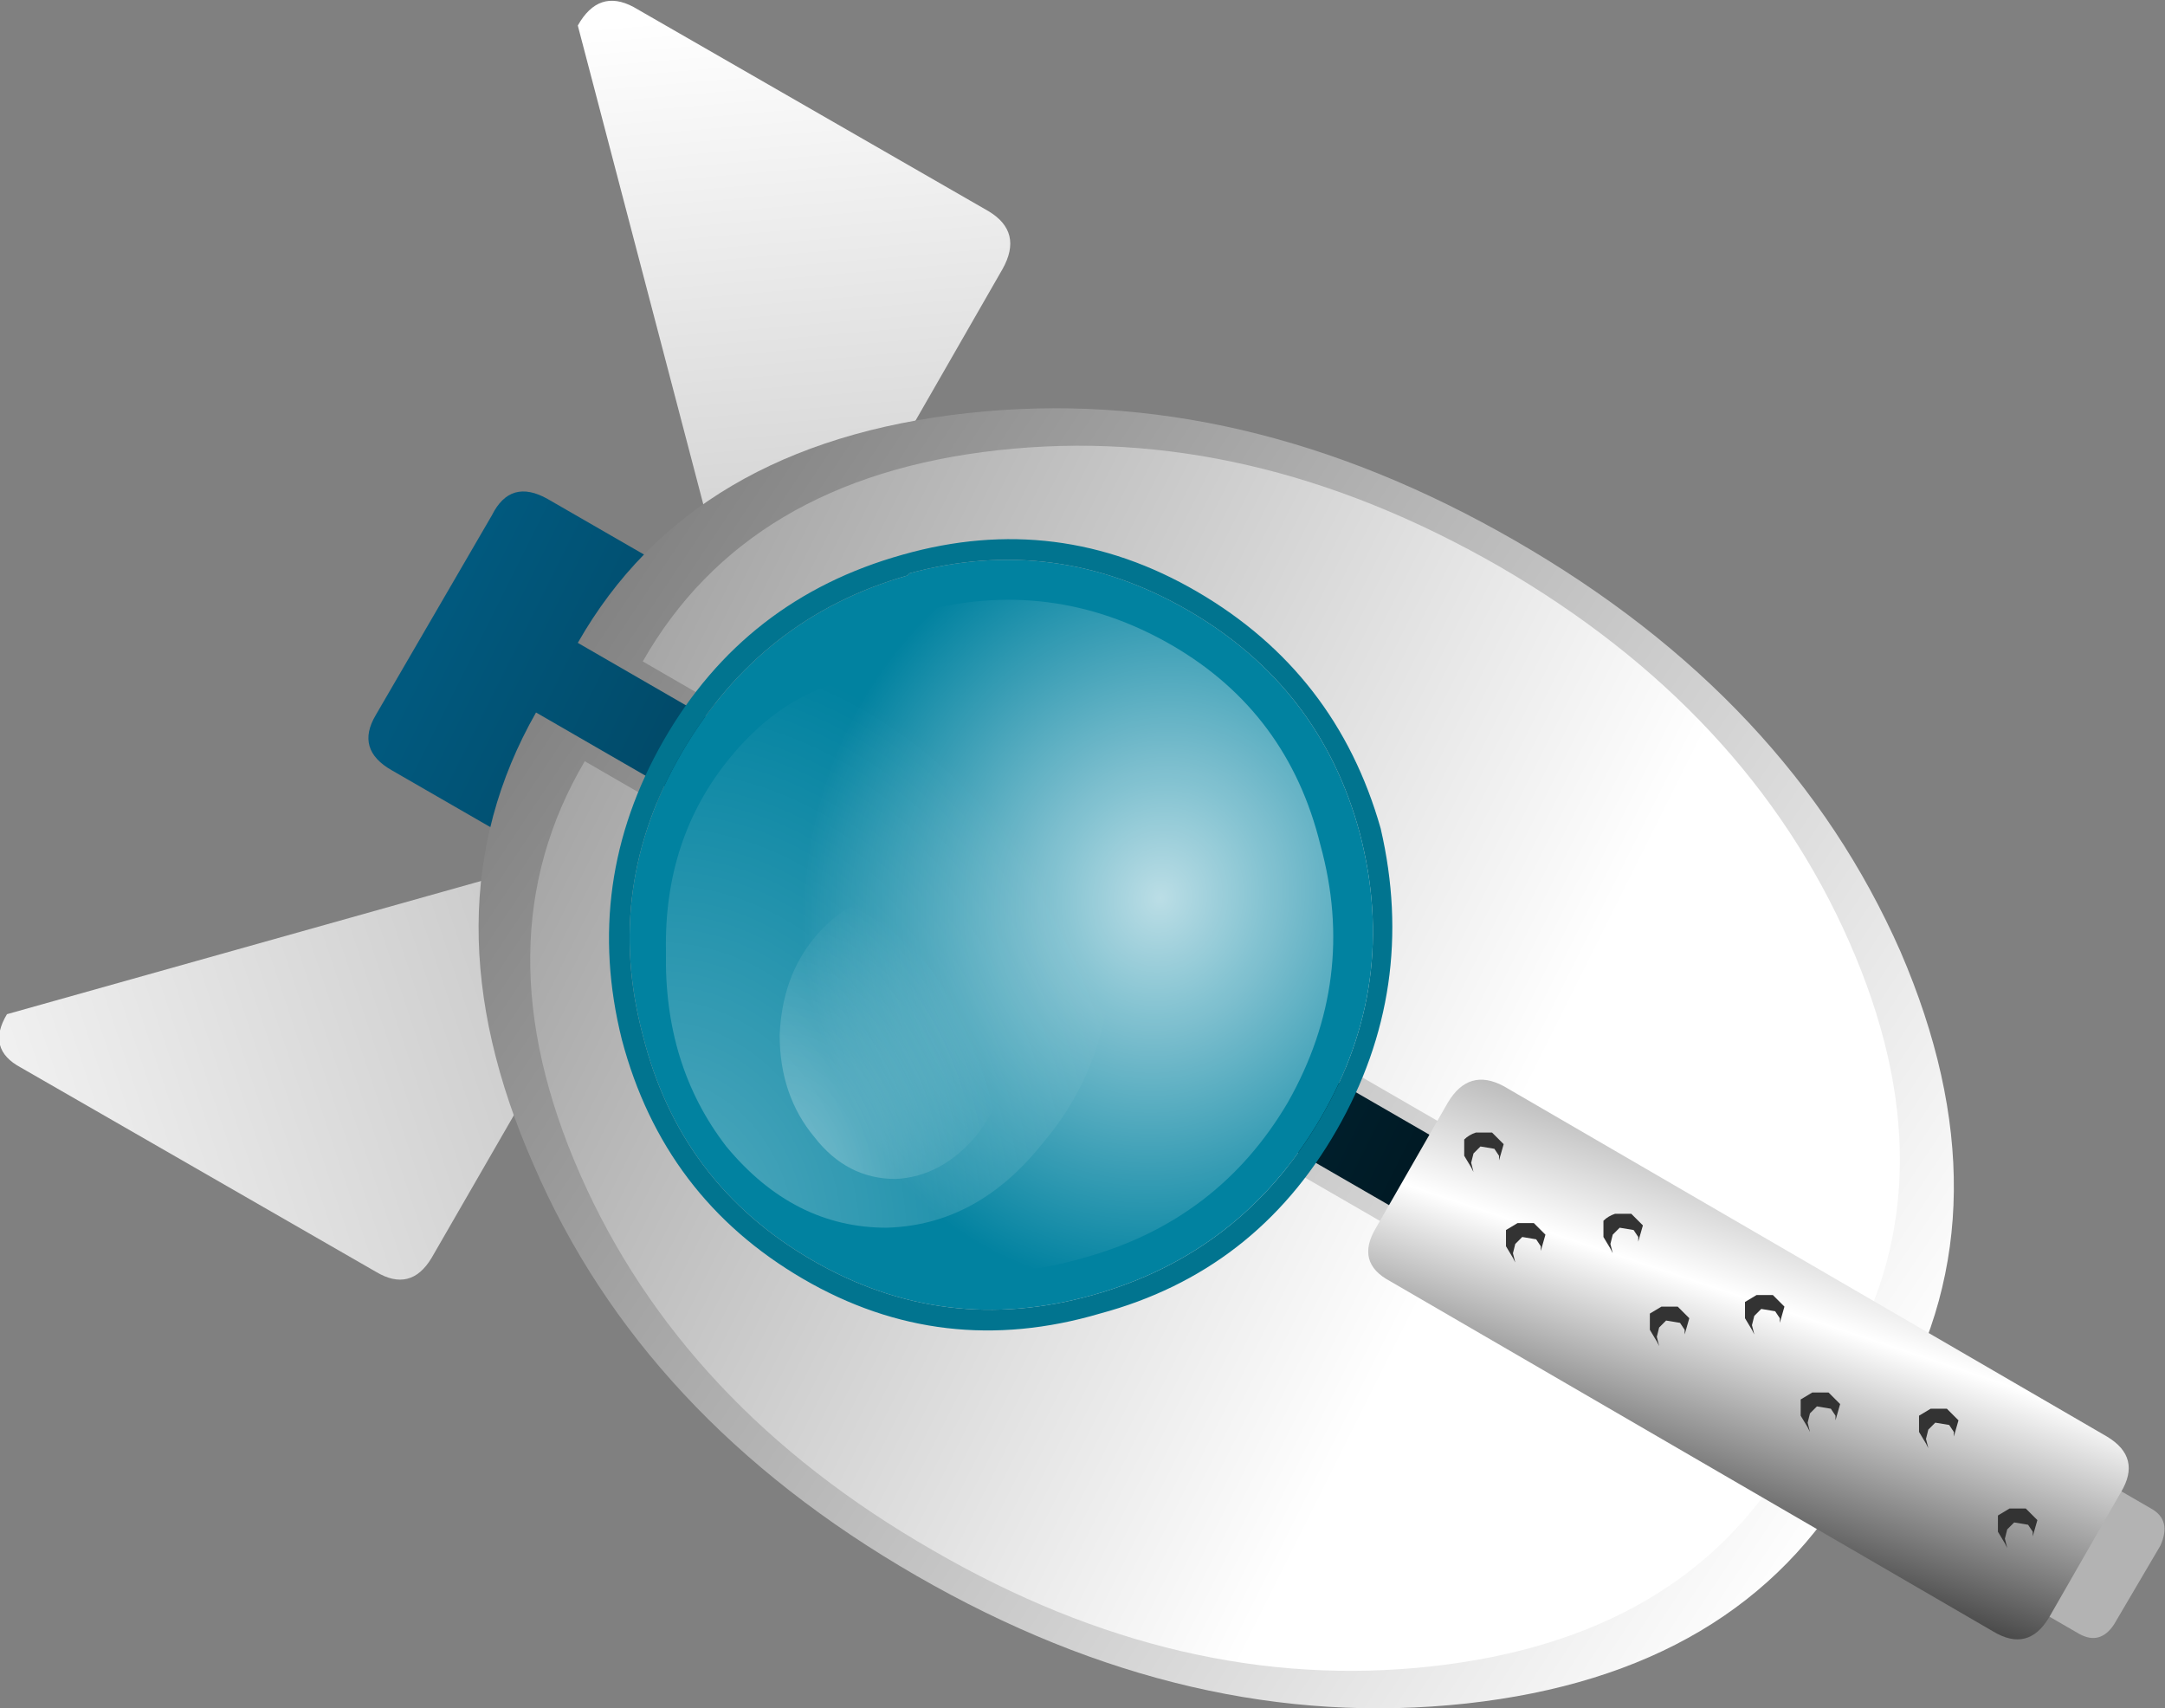 <?xml version="1.0" encoding="UTF-8" standalone="no"?>
<svg xmlns:xlink="http://www.w3.org/1999/xlink" height="36.8px" width="46.65px" xmlns="http://www.w3.org/2000/svg">
  <rect width="100%" height="100%" fill="#808080" stroke="none"/>
  <g transform="matrix(1.0, 0.0, 0.0, 1.0, 0.0, 0.0)">
    <path d="M39.9 26.95 Q40.7 27.4 40.25 28.2 L37.75 32.5 Q37.35 33.25 36.55 32.8 L8.45 16.6 Q7.65 16.15 8.1 15.4 L10.6 11.1 Q11.0 10.3 11.8 10.75 L39.9 26.95" fill="url(#gradient0)" fill-rule="evenodd" stroke="none"/>
    <path d="M13.8 19.3 L9.3 27.1 Q8.85 27.85 8.1 27.4 L0.45 23.0 Q-0.3 22.6 0.15 21.85 L13.5 18.1 Q14.25 18.55 13.8 19.3" fill="url(#gradient1)" fill-rule="evenodd" stroke="none"/>
    <path d="M17.15 13.55 Q16.7 14.35 15.95 13.9 L12.45 0.55 Q12.9 -0.25 13.65 0.15 L21.3 4.55 Q22.05 5.0 21.6 5.8 L17.15 13.55" fill="url(#gradient2)" fill-rule="evenodd" stroke="none"/>
    <path d="M40.85 30.25 L12.45 13.85 Q14.9 9.55 20.85 8.9 26.75 8.25 32.65 11.65 38.55 15.05 40.95 20.5 43.3 25.95 40.85 30.25 M11.55 15.35 L39.95 31.75 Q37.5 36.05 31.6 36.7 25.65 37.35 19.75 33.95 13.85 30.55 11.5 25.1 9.1 19.65 11.55 15.35" fill="url(#gradient3)" fill-rule="evenodd" stroke="none"/>
    <path d="M12.6 16.4 L38.55 31.4 Q36.25 35.3 30.85 35.9 25.45 36.5 20.1 33.4 14.7 30.3 12.5 25.3 10.3 20.3 12.6 16.4" fill="url(#gradient4)" fill-rule="evenodd" stroke="none"/>
    <path d="M39.8 29.25 L13.85 14.25 Q16.1 10.3 21.5 9.7 26.9 9.1 32.3 12.2 37.65 15.3 39.85 20.3 42.05 25.3 39.8 29.25" fill="url(#gradient5)" fill-rule="evenodd" stroke="none"/>
    <path d="M46.35 32.5 Q46.8 32.75 46.55 33.3 L45.55 35.0 Q45.25 35.45 44.8 35.2 L36.5 30.4 Q36.0 30.1 36.25 29.6 L37.25 27.9 Q37.55 27.4 38.05 27.7 L46.35 32.5" fill="#b3b3b3" fill-rule="evenodd" stroke="none"/>
    <path d="M45.4 30.95 Q46.15 31.4 45.7 32.15 L44.15 34.85 Q43.7 35.6 42.95 35.15 L29.95 27.6 Q29.2 27.2 29.65 26.45 L31.2 23.75 Q31.65 23.0 32.4 23.4 L45.4 30.95" fill="url(#gradient6)" fill-rule="evenodd" stroke="none"/>
    <path d="M32.2 24.75 L31.9 24.7 31.75 24.85 31.7 25.05 31.75 25.25 31.7 25.15 31.55 24.9 31.55 24.55 Q31.65 24.45 31.8 24.4 L32.15 24.4 32.4 24.65 32.3 25.0 32.3 24.9 32.2 24.75" fill="#333333" fill-rule="evenodd" stroke="none"/>
    <path d="M33.1 26.7 L32.8 26.65 32.65 26.8 32.6 27.0 32.65 27.2 32.6 27.1 32.45 26.85 32.45 26.5 32.7 26.35 33.05 26.35 33.3 26.6 33.2 26.95 33.2 26.85 33.1 26.7" fill="#333333" fill-rule="evenodd" stroke="none"/>
    <path d="M35.2 26.5 L34.9 26.45 34.75 26.6 34.7 26.8 34.75 27.0 34.7 26.9 34.55 26.65 34.55 26.3 Q34.65 26.2 34.8 26.15 L35.15 26.15 35.4 26.4 35.3 26.75 35.3 26.65 35.2 26.5" fill="#333333" fill-rule="evenodd" stroke="none"/>
    <path d="M36.2 28.5 L35.9 28.45 35.75 28.6 35.7 28.8 35.75 29.0 35.7 28.9 35.55 28.65 35.55 28.3 35.8 28.15 36.15 28.15 36.4 28.4 36.3 28.75 36.3 28.65 36.2 28.5" fill="#333333" fill-rule="evenodd" stroke="none"/>
    <path d="M38.25 28.25 L37.95 28.2 37.8 28.35 37.75 28.55 37.8 28.75 37.75 28.65 37.6 28.4 37.6 28.05 37.85 27.9 38.2 27.9 38.45 28.15 38.35 28.5 38.35 28.4 38.25 28.25" fill="#333333" fill-rule="evenodd" stroke="none"/>
    <path d="M39.45 30.35 L39.15 30.3 39.0 30.45 38.95 30.65 39.0 30.85 38.95 30.75 38.8 30.5 38.8 30.15 39.05 30.0 39.4 30.0 39.65 30.25 39.55 30.6 39.55 30.5 39.45 30.35" fill="#333333" fill-rule="evenodd" stroke="none"/>
    <path d="M42.0 30.7 L41.7 30.65 41.55 30.8 41.5 31.0 41.55 31.2 41.5 31.1 41.35 30.85 41.35 30.5 41.6 30.35 41.95 30.35 42.2 30.6 42.1 30.95 42.1 30.85 42.0 30.7" fill="#333333" fill-rule="evenodd" stroke="none"/>
    <path d="M43.7 32.85 L43.4 32.8 43.25 32.95 43.2 33.15 43.25 33.35 43.2 33.25 43.05 33.0 43.05 32.65 43.3 32.5 43.65 32.5 43.9 32.75 43.8 33.1 43.8 33.0 43.7 32.85" fill="#333333" fill-rule="evenodd" stroke="none"/>
    <path d="M25.6 13.15 Q28.45 14.8 29.3 17.95 30.15 21.2 28.45 24.1 26.75 27.0 23.55 27.9 20.35 28.8 17.5 27.15 14.65 25.5 13.85 22.3 13.0 19.1 14.7 16.2 16.4 13.3 19.55 12.4 L19.6 12.35 Q22.75 11.5 25.6 13.15" fill="#0182a0" fill-rule="evenodd" stroke="none"/>
    <path d="M25.8 12.75 Q28.8 14.5 29.75 17.85 30.55 21.3 28.8 24.35 27.05 27.4 23.7 28.3 20.3 29.3 17.3 27.55 14.3 25.8 13.4 22.4 12.55 19.0 14.3 15.95 16.05 12.9 19.45 11.95 22.8 11.0 25.8 12.75 M25.6 13.15 Q22.75 11.5 19.6 12.35 L19.55 12.4 Q16.4 13.3 14.7 16.2 13.0 19.1 13.85 22.3 14.65 25.5 17.5 27.15 20.35 28.8 23.55 27.9 26.75 27.0 28.45 24.1 30.15 21.2 29.3 17.95 28.45 14.8 25.6 13.15" fill="#01748f" fill-rule="evenodd" stroke="none"/>
    <path d="M28.45 18.2 Q29.25 21.1 27.75 23.75 26.25 26.3 23.35 27.1 20.45 27.95 17.95 26.5 15.35 25.0 14.65 22.1 13.9 19.2 15.45 16.6 16.9 14.0 19.75 13.2 22.65 12.4 25.25 13.9 27.75 15.35 28.45 18.2" fill="url(#gradient7)" fill-rule="evenodd" stroke="none"/>
    <path d="M22.55 16.25 Q23.95 18.0 23.95 20.45 23.95 22.9 22.45 24.65 21.05 26.4 19.1 26.45 17.1 26.45 15.65 24.7 14.3 22.95 14.35 20.5 14.3 18.05 15.75 16.3 17.2 14.55 19.2 14.55 21.15 14.5 22.55 16.25" fill="url(#gradient8)" fill-rule="evenodd" stroke="none"/>
    <path d="M21.05 20.2 Q21.75 21.0 21.75 22.35 21.75 23.55 21.05 24.45 20.3 25.35 19.3 25.4 18.25 25.4 17.55 24.5 16.8 23.6 16.8 22.3 16.85 21.05 17.55 20.2 18.3 19.3 19.3 19.25 20.3 19.25 21.05 20.2" fill="url(#gradient9)" fill-rule="evenodd" stroke="none"/>
  </g>
  <defs>
    <linearGradient gradientTransform="matrix(0.018, 0.01, -0.002, 0.004, 24.15, 21.75)" gradientUnits="userSpaceOnUse" id="gradient0" spreadMethod="pad" x1="-819.2" x2="819.2">
      <stop offset="0.0" stop-color="#01597e"/>
      <stop offset="1.0" stop-color="#000000"/>
    </linearGradient>
    <linearGradient gradientTransform="matrix(0.009, -0.003, 0.002, 0.006, 3.6, 22.6)" gradientUnits="userSpaceOnUse" id="gradient1" spreadMethod="pad" x1="-819.2" x2="819.2">
      <stop offset="0.0" stop-color="#ffffff"/>
      <stop offset="1.0" stop-color="#cccccc"/>
    </linearGradient>
    <linearGradient gradientTransform="matrix(6.0E-4, 0.008, -0.869, 0.074, 12.5, 7.15)" gradientUnits="userSpaceOnUse" id="gradient2" spreadMethod="pad" x1="-819.2" x2="819.2">
      <stop offset="0.0" stop-color="#ffffff"/>
      <stop offset="1.0" stop-color="#cccccc"/>
    </linearGradient>
    <linearGradient gradientTransform="matrix(-0.036, -0.021, 0.004, -0.006, 12.25, 12.4)" gradientUnits="userSpaceOnUse" id="gradient3" spreadMethod="pad" x1="-819.2" x2="819.2">
      <stop offset="0.0" stop-color="#ffffff"/>
      <stop offset="1.0" stop-color="#000000"/>
    </linearGradient>
    <linearGradient gradientTransform="matrix(-0.033, -0.019, 0.003, -0.006, 6.05, 9.85)" gradientUnits="userSpaceOnUse" id="gradient4" spreadMethod="pad" x1="-819.2" x2="819.2">
      <stop offset="0.016" stop-color="#ffffff"/>
      <stop offset="1.0" stop-color="#000000"/>
    </linearGradient>
    <linearGradient gradientTransform="matrix(-0.033, -0.019, 0.003, -0.006, 6.45, 9.1)" gradientUnits="userSpaceOnUse" id="gradient5" spreadMethod="pad" x1="-819.2" x2="819.2">
      <stop offset="0.016" stop-color="#ffffff"/>
      <stop offset="1.0" stop-color="#000000"/>
    </linearGradient>
    <linearGradient gradientTransform="matrix(-0.004, 0.007, -0.003, -0.001, 34.9, 26.5)" gradientUnits="userSpaceOnUse" id="gradient6" spreadMethod="pad" x1="-819.2" x2="819.2">
      <stop offset="0.004" stop-color="#555555"/>
      <stop offset="0.541" stop-color="#ffffff"/>
      <stop offset="1.0" stop-color="#2f2f2f"/>
    </linearGradient>
    <radialGradient cx="0" cy="0" gradientTransform="matrix(0.008, 0.005, -0.005, 0.009, 25.0, 19.35)" gradientUnits="userSpaceOnUse" id="gradient7" r="819.2" spreadMethod="pad">
      <stop offset="0.0" stop-color="#ffffff" stop-opacity="0.733"/>
      <stop offset="1.0" stop-color="#ffffff" stop-opacity="0.0"/>
    </radialGradient>
    <radialGradient cx="0" cy="0" gradientTransform="matrix(0.013, -1.0E-4, -1.0E-4, 0.016, 14.1, 27.0)" gradientUnits="userSpaceOnUse" id="gradient8" r="819.2" spreadMethod="pad">
      <stop offset="0.0" stop-color="#ffffff" stop-opacity="0.333"/>
      <stop offset="1.0" stop-color="#ffffff" stop-opacity="0.0"/>
    </radialGradient>
    <radialGradient cx="0" cy="0" gradientTransform="matrix(0.006, -1.0E-4, -1.0E-4, 0.008, 16.7, 25.65)" gradientUnits="userSpaceOnUse" id="gradient9" r="819.2" spreadMethod="pad">
      <stop offset="0.0" stop-color="#ffffff" stop-opacity="0.333"/>
      <stop offset="1.0" stop-color="#ffffff" stop-opacity="0.0"/>
    </radialGradient>
  </defs>
</svg>
